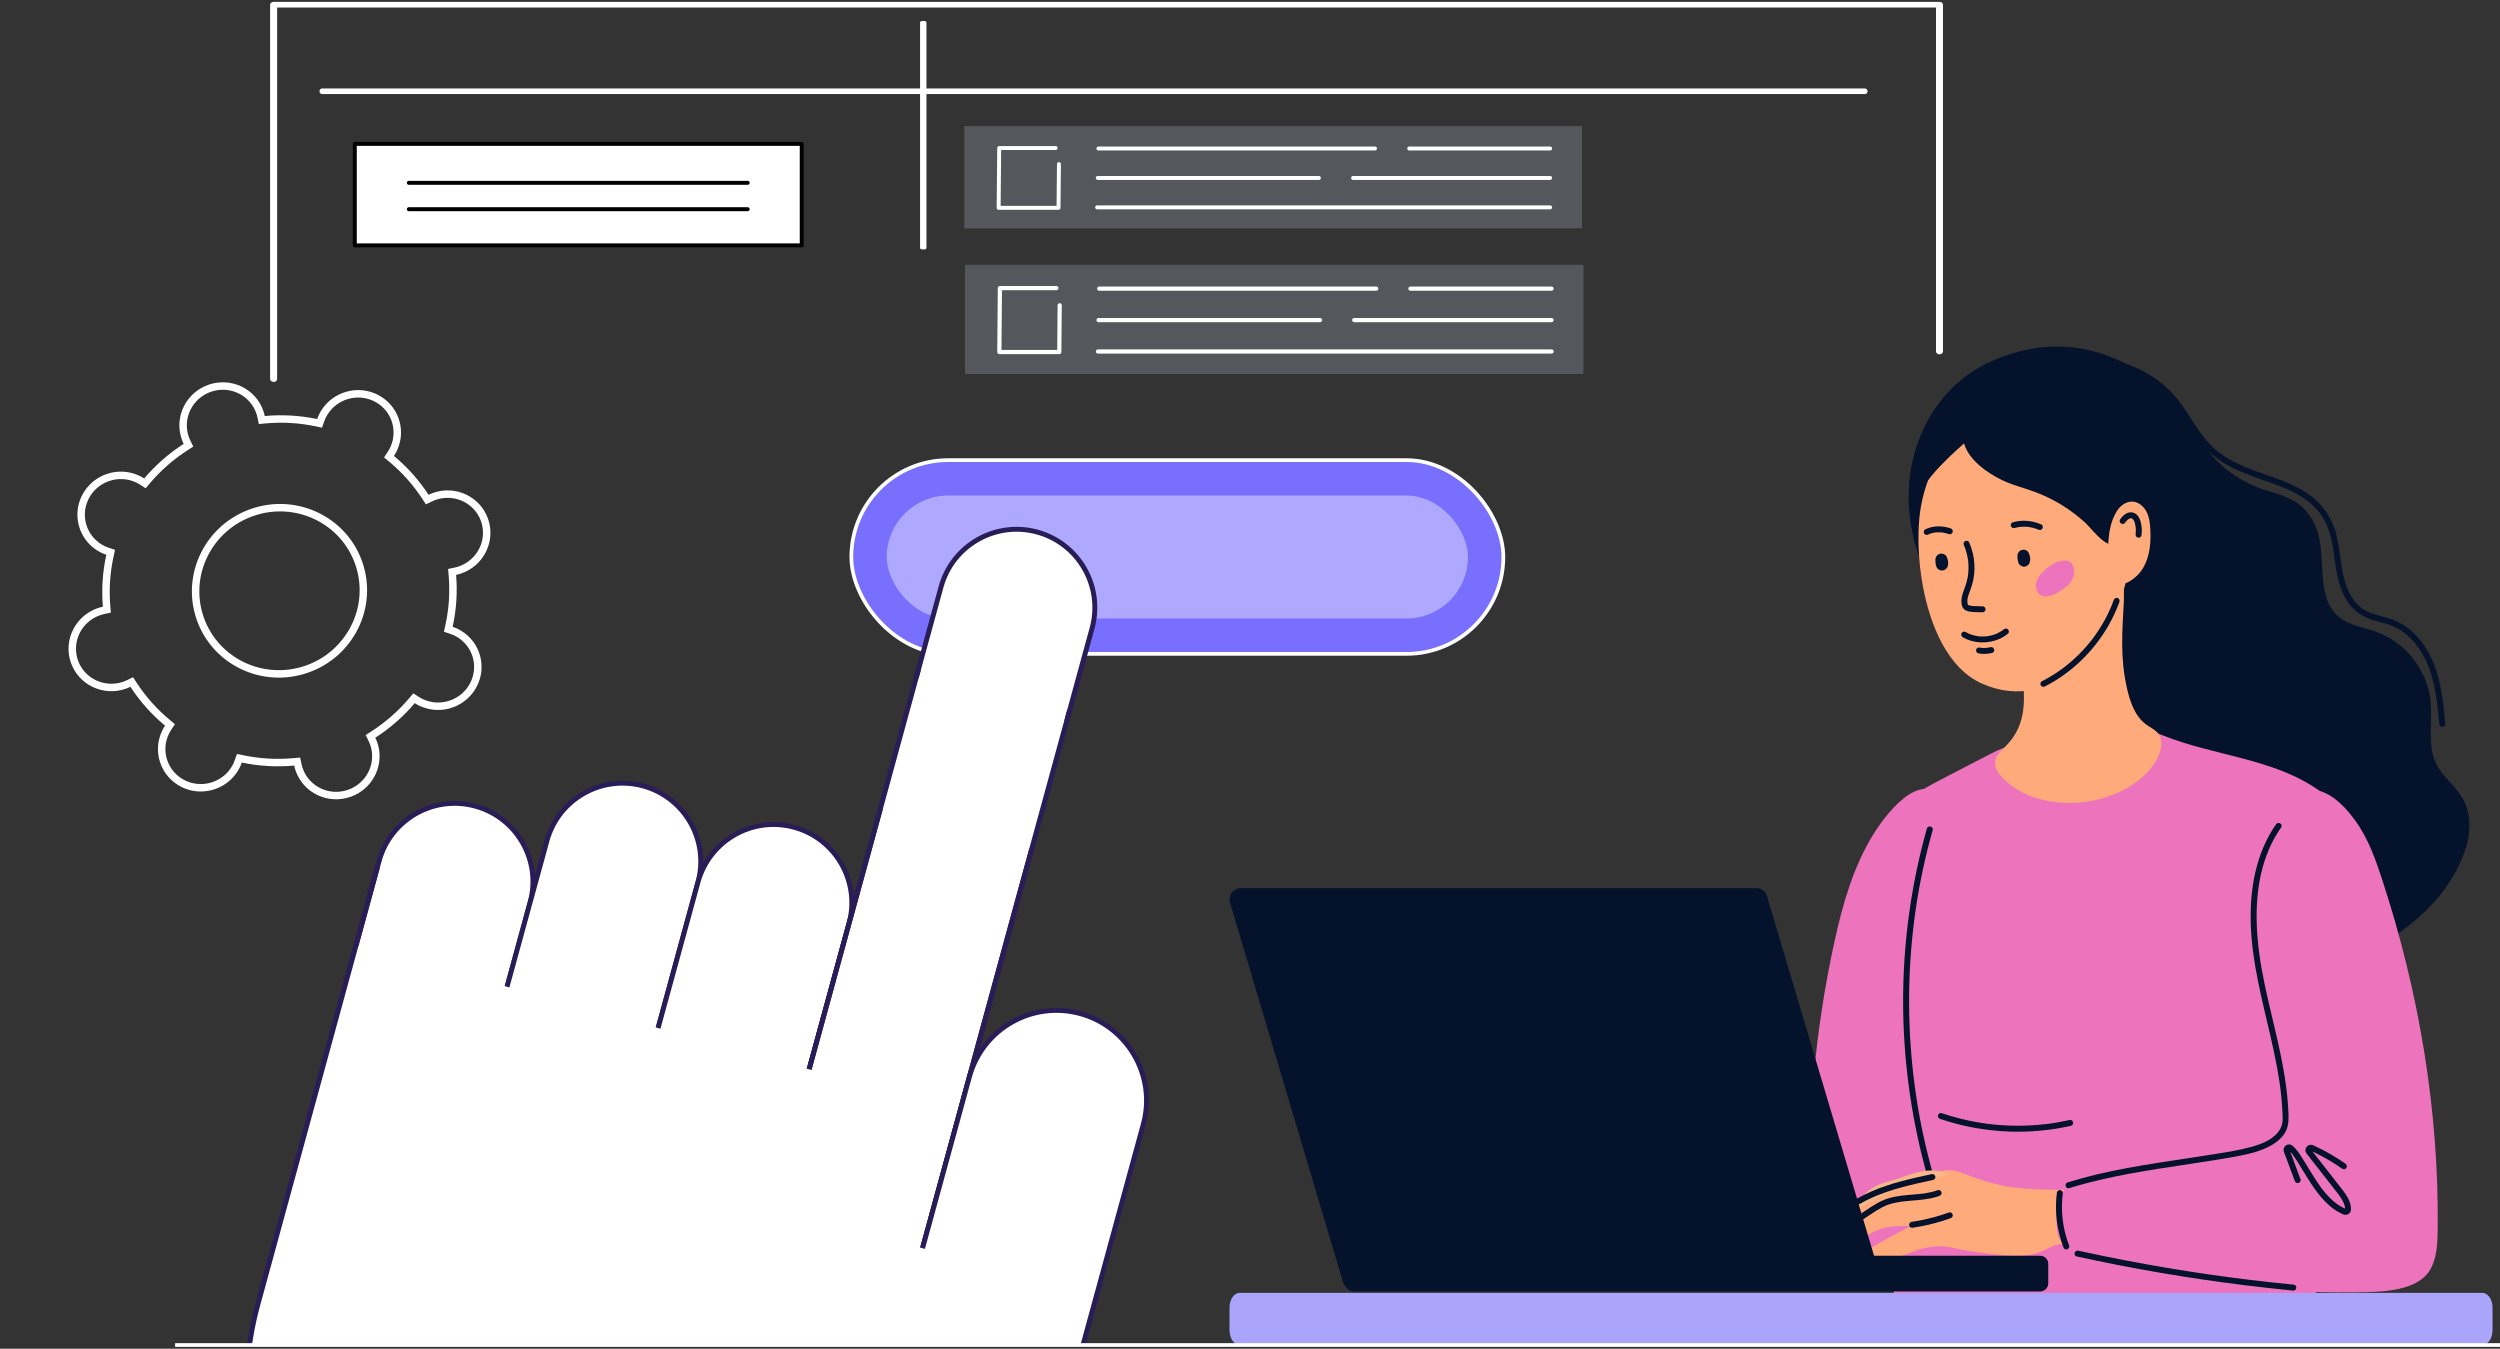 <svg xmlns="http://www.w3.org/2000/svg" width="671" height="362" viewBox="0 0 671 362" fill="none"><rect x="0" y="0" width="671" height="362" fill="#333333" stroke="none"/><path d="M560.44 93.931C570.029 96.057 578.894 101.697 584.828 109.576C587.888 113.641 590.226 118.238 593.548 122.092C597.641 126.844 603.11 130.165 609.113 131.902C614.326 133.409 618.044 134.841 620.897 140C625.256 147.879 620.797 159.681 627.669 165.502C630.524 167.92 634.49 168.384 638.003 169.671C645.743 172.507 651.556 180.006 652.377 188.207C652.942 193.853 651.387 199.92 653.9 205.008C655.64 208.534 659.077 210.956 661.008 214.38C663.255 218.363 663.2 223.337 661.8 227.692C657.736 240.341 647.025 249.49 635.637 255.362C622.893 261.932 609.393 265.913 595.501 259.676C586.015 255.419 578.918 246.936 574.415 237.563C566.912 221.948 568.942 198.476 554.368 186.975C548.624 182.442 541.006 180.919 535.042 176.68C529.061 172.428 523.866 164.92 519.812 158.905C514.876 151.581 512.296 142.153 512.281 133.375C512.253 117.692 520.556 102.751 535.229 96.642C539.392 94.908 543.775 93.656 548.26 93.191C552.339 92.77 556.453 93.046 560.44 93.931Z" fill="#04122B"></path><path d="M515.992 156.698C517.968 167.952 522.81 179.362 531.858 183.43C552.051 192.512 568.279 170.745 571.07 153.73C572.294 146.265 572.939 138.623 571.85 131.137C569.417 114.42 557.346 102.798 539.821 107.222C525.527 110.83 516.555 124.958 515.161 139.009C514.674 143.932 514.868 150.29 515.992 156.698Z" fill="#FFAA7B"></path><path d="M522.304 208.53C517.648 210.941 512.901 213.42 509.27 217.204C504.662 222.008 502.268 228.471 500.2 234.797C497.296 243.665 494.764 252.898 495.483 262.201C496.187 271.319 499.961 279.867 502.869 288.538C509.387 307.969 510.452 326.1 508.33 346.23C508.168 347.757 508.078 349.503 509.147 350.605C510.01 351.495 511.358 351.661 512.592 351.776C523.342 352.782 534.09 353.788 544.838 354.794C552.056 355.468 559.275 356.144 566.51 356.577C582.961 357.565 599.631 357.287 615.689 353.574C617.335 353.192 619.075 352.715 620.195 351.452C621.52 349.957 621.629 347.776 621.647 345.781C621.809 327.291 621.606 309.133 619.309 290.793C618.189 281.855 617.46 272.869 617.122 263.867C616.921 258.483 616.864 253.04 617.984 247.77C619.007 242.963 620.983 238.417 622.424 233.716C623.981 228.641 624.91 223.374 625.187 218.072C625.255 216.79 625.267 215.435 624.641 214.315C624.172 213.475 623.393 212.86 622.613 212.298C610.431 203.526 594.294 202.962 580.384 197.322C578.815 196.687 577.211 195.972 575.521 196.004C574.205 196.027 572.946 196.503 571.701 196.936C563.521 199.784 554.768 200.97 546.122 200.432C541.06 200.116 539.257 199.747 534.693 202.113C530.565 204.253 526.434 206.392 522.304 208.53Z" fill="#ED74BC"></path><path d="M576.191 194.576C573.047 192.371 571.704 188.416 570.864 184.671C569.016 176.437 569.598 169.527 570.058 161.183C570.231 158.047 569.118 146.689 570.844 144.46C563.902 153.414 558.231 163.628 549.398 170.946C543.516 175.818 542.487 174.9 543.042 182.634C543.525 189.39 543.438 195.073 538.334 200.275C537.159 201.474 535.739 202.661 535.506 204.323C535.268 206.005 536.349 207.581 537.526 208.805C547.966 219.667 571.112 216.732 578.673 204.188C580.064 201.878 580.811 198.681 579.048 196.642C578.275 195.751 577.155 195.253 576.191 194.576Z" fill="#FFAA7B"></path><path d="M543.025 130.975C544.019 131.294 545.012 131.612 545.989 131.968C551.124 133.835 555.871 136.758 559.869 140.478C561.467 141.964 567.505 150.187 568.411 143.528C568.736 141.129 572.34 137.654 574.805 139.567C575.659 140.23 576.176 141.233 576.615 142.221C578.341 146.096 578.548 149.975 579.561 153.996C580.324 157.019 581.572 159.703 582.163 162.816C587.097 150.629 581.758 136.056 577.303 124.567C575.546 120.036 573.699 115.447 570.648 111.665C565.49 105.27 557.157 101.803 548.943 101.832C540.729 101.86 532.707 105.168 526.285 110.29C519.161 115.973 512.017 128.646 514.114 138.096C512.702 131.726 523.018 122.718 527.148 119.012C528.415 123.472 533.435 126.996 537.442 128.906C539.236 129.762 541.132 130.369 543.025 130.975Z" fill="#04122B"></path><path d="M548.848 184.242C550.619 183.34 552.32 182.304 553.936 181.145C555.592 179.957 557.167 178.651 558.635 177.237C560.074 175.85 561.41 174.361 562.631 172.781C563.881 171.167 565.023 169.476 566.025 167.698C567.029 165.922 567.892 164.067 568.62 162.161C568.709 161.931 568.793 161.701 568.876 161.469C569.019 161.073 568.716 160.572 568.316 160.481C567.865 160.378 567.482 160.618 567.329 161.043C567.163 161.505 566.986 161.967 566.802 162.423C566.758 162.534 566.713 162.642 566.667 162.753C566.644 162.808 566.621 162.864 566.599 162.917C566.563 163.001 566.631 162.84 566.629 162.844C566.613 162.883 566.597 162.922 566.58 162.962C566.483 163.188 566.383 163.413 566.283 163.638C565.879 164.536 565.442 165.419 564.973 166.286C564.033 168.017 562.966 169.681 561.788 171.261C561.716 171.356 561.645 171.45 561.572 171.545C561.536 171.593 561.501 171.639 561.465 171.688C561.449 171.707 561.433 171.727 561.417 171.748C561.463 171.686 561.506 171.634 561.435 171.727C561.283 171.921 561.13 172.114 560.974 172.306C560.666 172.69 560.349 173.068 560.026 173.439C559.38 174.184 558.708 174.905 558.011 175.602C557.312 176.297 556.589 176.97 555.844 177.614C555.471 177.936 555.093 178.25 554.708 178.559C554.522 178.709 554.335 178.855 554.148 179.001C554.326 178.862 554.169 178.983 554.128 179.015C554.082 179.051 554.034 179.087 553.987 179.124C553.886 179.201 553.784 179.277 553.681 179.352C552.099 180.528 550.431 181.587 548.693 182.514C548.475 182.63 548.257 182.744 548.038 182.857C547.662 183.047 547.525 183.606 547.749 183.955C547.995 184.337 548.447 184.447 548.848 184.242Z" fill="#04122B"></path><path d="M563.87 97.691C568.644 98.395 573.273 99.995 577.286 102.704C579.237 104.021 581.007 105.598 582.554 107.374C584.276 109.355 585.632 111.62 587.065 113.812C588.588 116.137 590.176 118.45 592.102 120.466C593.443 121.867 594.976 123.08 596.621 124.109C599.795 126.092 603.337 127.397 606.846 128.646C610.267 129.862 613.746 131.018 616.91 132.824C619.991 134.584 622.57 137.008 624.166 140.207C626.604 145.097 626.288 150.734 627.676 155.917C628.311 158.281 629.298 160.578 630.834 162.502C632.478 164.56 634.693 165.764 637.186 166.51C638.515 166.907 639.872 167.209 641.188 167.655C642.36 168.052 643.467 168.6 644.5 169.281C646.477 170.581 648.132 172.355 649.44 174.319C652.528 178.952 653.643 184.514 654.269 189.961C654.433 191.405 654.57 192.855 654.706 194.303C654.745 194.735 655.045 195.105 655.508 195.105C655.911 195.105 656.352 194.736 656.311 194.303C655.758 188.4 655.184 182.355 652.701 176.894C650.67 172.427 647.271 168.418 642.668 166.502C640.143 165.452 637.309 165.211 634.896 163.886C632.799 162.736 631.342 160.796 630.347 158.659C627.943 153.504 628.434 147.585 626.706 142.235C625.493 138.477 623.216 135.303 620.05 132.951C617.118 130.775 613.671 129.406 610.265 128.166C606.775 126.896 603.215 125.769 599.889 124.097C598.242 123.269 596.638 122.313 595.205 121.149C593.332 119.627 591.766 117.775 590.365 115.818C588.713 113.514 587.267 111.075 585.646 108.751C584.257 106.762 582.632 104.942 580.786 103.365C577.059 100.182 572.565 98.004 567.816 96.831C566.655 96.544 565.48 96.317 564.298 96.143C563.868 96.08 563.434 96.25 563.31 96.704C563.206 97.082 563.438 97.628 563.87 97.691Z" fill="#04122B"></path><path d="M568.356 136.903C569.263 135.591 570.742 134.563 572.336 134.628C573.957 134.694 575.369 135.885 576.117 137.322C576.866 138.761 577.056 140.42 577.144 142.039C577.329 145.501 577.06 149.115 575.38 152.147C573.702 155.179 570.331 157.474 566.895 157.021C565.784 151.182 564.735 142.13 568.356 136.903Z" fill="#FFAA7B"></path><path d="M570.28 140.393C570.451 140.176 570.626 139.963 570.818 139.764C570.907 139.669 571.002 139.578 571.098 139.491C571.141 139.453 571.198 139.418 571.236 139.375C571.134 139.491 571.143 139.444 571.195 139.407C571.228 139.382 571.262 139.357 571.298 139.334C571.4 139.266 571.507 139.207 571.617 139.152C571.737 139.093 571.573 139.175 571.557 139.177C571.583 139.173 571.621 139.154 571.648 139.145C571.715 139.123 571.785 139.111 571.853 139.093C571.935 139.07 571.753 139.104 571.756 139.104C571.785 139.106 571.821 139.099 571.851 139.097C571.892 139.095 572.01 139.12 572.042 139.102C572.029 139.109 571.838 139.061 571.976 139.093C572.006 139.1 572.035 139.106 572.065 139.113C572.122 139.129 572.179 139.159 572.234 139.17C572.077 139.143 572.102 139.106 572.165 139.143C572.19 139.157 572.216 139.17 572.241 139.184C572.288 139.213 572.338 139.263 572.388 139.282C572.391 139.282 572.254 139.168 572.313 139.225C572.334 139.245 572.357 139.264 572.379 139.284C572.429 139.33 572.475 139.378 572.52 139.428C572.539 139.45 572.559 139.48 572.579 139.498C572.57 139.489 572.463 139.337 572.537 139.444C572.568 139.489 572.6 139.534 572.628 139.58C572.696 139.685 572.757 139.796 572.812 139.908C572.825 139.933 572.921 140.138 572.86 140.008C572.8 139.883 572.876 140.058 572.889 140.09C572.933 140.215 572.974 140.341 573.008 140.47C573.094 140.782 573.156 141.098 573.206 141.415C573.231 141.579 573.21 141.401 573.203 141.388C573.221 141.415 573.217 141.51 573.221 141.545C573.231 141.638 573.238 141.733 573.245 141.827C573.26 142.014 573.267 142.203 573.267 142.392C573.269 142.77 573.244 143.147 573.196 143.521C573.171 143.71 573.303 143.96 573.431 144.088C573.57 144.227 573.798 144.333 573.998 144.324C574.205 144.315 574.421 144.245 574.565 144.088C574.718 143.921 574.772 143.744 574.801 143.521C574.895 142.792 574.893 142.055 574.801 141.326C574.704 140.577 574.547 139.853 574.228 139.163C573.968 138.599 573.538 138.043 572.974 137.757C572.256 137.394 571.476 137.433 570.763 137.788C570.107 138.112 569.59 138.69 569.146 139.259C569.008 139.434 568.91 139.594 568.91 139.826C568.91 140.022 568.998 140.258 569.146 140.393C569.433 140.659 570.003 140.746 570.28 140.393Z" fill="#04122B"></path><path d="M517.536 143.473C517.634 143.425 517.766 143.336 517.875 143.317C517.775 143.358 517.751 143.368 517.809 143.345C517.834 143.334 517.858 143.325 517.883 143.315C517.942 143.292 518.001 143.27 518.062 143.249C518.294 143.167 518.531 143.097 518.772 143.04C518.879 143.015 518.987 142.992 519.098 142.972C519.162 142.96 519.226 142.947 519.291 142.938C519.319 142.933 519.348 142.93 519.374 142.926C519.464 142.912 519.449 142.915 519.33 142.931C519.424 142.892 519.569 142.905 519.67 142.896C519.804 142.885 519.94 142.878 520.073 142.874C520.328 142.867 520.585 142.871 520.84 142.887C520.979 142.896 521.118 142.908 521.258 142.922C521.318 142.93 521.381 142.933 521.439 142.944C521.224 142.903 521.431 142.944 521.468 142.949C522.028 143.037 522.579 143.176 523.118 143.356C523.517 143.488 524.013 143.202 524.106 142.794C524.207 142.352 523.972 141.949 523.546 141.808C521.329 141.07 518.845 141.032 516.724 142.088C516.348 142.275 516.212 142.839 516.437 143.186C516.685 143.572 517.133 143.675 517.536 143.473Z" fill="#04122B"></path><path d="M492.403 252.584C487.101 276.775 484.876 301.637 485.796 326.384C485.892 328.966 486.046 331.643 487.246 333.933C490.056 339.297 497.122 340.396 503.162 340.852C508.013 341.22 513.803 341.166 516.56 337.159C517.992 335.078 518.192 332.417 518.345 329.894C520.387 296.306 522.429 262.717 524.471 229.128C524.717 225.064 524.929 220.803 523.209 217.112C517.311 204.466 506.991 217.249 502.939 223.728C497.482 232.461 494.589 242.606 492.403 252.584Z" fill="#ED74BC"></path><path d="M517.183 222.38C515.169 229.49 513.63 236.733 512.574 244.046C511.517 251.367 510.925 258.75 510.816 266.145C510.706 273.535 511.073 280.933 511.913 288.275C512.751 295.622 514.051 302.918 515.824 310.097C517.595 317.27 519.836 324.328 522.542 331.203C522.879 332.064 523.225 332.92 523.578 333.775C523.743 334.178 524.109 334.456 524.564 334.335C524.945 334.235 525.29 333.748 525.126 333.348C522.333 326.577 519.99 319.624 518.108 312.546C516.221 305.443 514.789 298.215 513.842 290.926C512.897 283.663 512.416 276.34 512.403 269.016C512.389 261.66 512.845 254.302 513.778 247.005C514.704 239.748 516.12 232.551 517.998 225.48C518.235 224.586 518.479 223.696 518.731 222.806C519.014 221.811 517.464 221.387 517.183 222.38Z" fill="#04122B"></path><path d="M540.703 141.72C540.985 141.642 541.266 141.574 541.554 141.519C541.705 141.49 541.858 141.465 542.012 141.442C542.181 141.417 541.842 141.462 542.058 141.437C542.126 141.43 542.194 141.423 542.262 141.416C542.841 141.358 543.426 141.351 544.007 141.394C544.143 141.403 544.277 141.416 544.412 141.43C544.46 141.435 544.724 141.453 544.489 141.437C544.564 141.442 544.642 141.46 544.719 141.473C545.006 141.519 545.291 141.578 545.573 141.647C545.857 141.719 546.135 141.801 546.411 141.895C546.54 141.94 546.666 141.986 546.793 142.036C546.866 142.063 546.941 142.09 547.011 142.124C546.807 142.025 547.046 142.14 547.085 142.157C547.289 142.248 547.48 142.3 547.704 142.239C547.89 142.188 548.091 142.043 548.184 141.87C548.368 141.519 548.305 140.955 547.895 140.772C545.507 139.702 542.805 139.465 540.277 140.173C539.872 140.285 539.583 140.745 539.717 141.159C539.849 141.572 540.27 141.842 540.703 141.72Z" fill="#04122B"></path><path d="M527.113 146.338C527.136 146.39 527.16 146.443 527.183 146.497C527.263 146.679 527.117 146.333 527.192 146.516C527.234 146.623 527.279 146.73 527.32 146.837C527.404 147.053 527.482 147.271 527.555 147.488C527.696 147.907 527.819 148.332 527.925 148.762C528.028 149.191 528.115 149.625 528.183 150.062C528.192 150.119 528.201 150.176 528.21 150.233C528.217 150.276 528.254 150.472 528.213 150.247C528.233 150.36 528.242 150.477 528.254 150.59C528.279 150.82 528.299 151.05 528.315 151.28C528.374 152.171 528.358 153.068 528.269 153.957C528.258 154.062 528.246 154.167 528.233 154.272C528.228 154.317 528.208 154.515 528.233 154.288C528.226 154.345 528.217 154.402 528.208 154.459C528.174 154.686 528.135 154.914 528.092 155.141C528.008 155.574 527.907 156.004 527.785 156.43C527.279 158.217 526.238 159.974 526.471 161.894C526.523 162.317 526.594 162.741 526.822 163.11C527.079 163.526 527.459 163.785 527.905 163.961C528.417 164.163 528.987 164.213 529.53 164.254C530.391 164.321 531.258 164.325 532.121 164.332C532.542 164.336 532.943 163.959 532.923 163.53C532.904 163.091 532.57 162.731 532.121 162.727C531.347 162.72 530.571 162.715 529.799 162.668C529.662 162.659 529.522 162.649 529.385 162.636C529.316 162.631 529.248 162.624 529.18 162.616C529.103 162.608 528.854 162.561 529.171 162.616C528.966 162.581 528.763 162.552 528.563 162.493C528.485 162.47 528.41 162.438 528.333 162.413C528.647 162.515 528.39 162.438 528.297 162.381C528.265 162.361 528.237 162.34 528.206 162.32C528.158 162.29 528.401 162.488 528.288 162.381C528.205 162.301 528.096 162.117 528.265 162.383C528.233 162.331 528.196 162.281 528.167 162.226C528.128 162.151 528.096 162.012 528.196 162.306C528.185 162.272 528.171 162.238 528.158 162.204C528.108 162.056 528.082 161.903 528.057 161.748C528.039 161.63 528.085 161.99 528.073 161.871C528.069 161.823 528.062 161.776 528.058 161.728C528.049 161.63 528.046 161.532 528.044 161.434C528.042 161.316 528.044 161.199 528.053 161.081C528.055 161.042 528.058 161.003 528.062 160.963C528.065 160.91 528.064 160.657 528.067 160.885C528.064 160.683 528.146 160.441 528.196 160.246C528.253 160.015 528.322 159.784 528.395 159.556C528.681 158.688 529.046 157.846 529.301 156.967C529.81 155.224 530.024 153.381 529.936 151.567C529.835 149.475 529.348 147.44 528.501 145.528C528.329 145.142 527.737 145.024 527.402 145.24C527.003 145.496 526.931 145.926 527.113 146.338Z" fill="#04122B"></path><path d="M526.788 171.02C529.736 172.75 533.435 172.86 536.552 171.526C537.422 171.154 538.216 170.656 538.952 170.06C539.281 169.796 539.248 169.197 538.952 168.926C538.603 168.605 538.166 168.643 537.816 168.926C537.784 168.953 537.725 168.983 537.701 169.019C537.729 168.997 537.758 168.974 537.784 168.953C537.759 168.972 537.733 168.994 537.706 169.014C537.64 169.062 537.574 169.112 537.506 169.158C537.346 169.274 537.18 169.381 537.012 169.486C536.689 169.684 536.356 169.862 536.012 170.021C535.967 170.041 535.923 170.06 535.876 170.082C535.826 170.103 535.669 170.15 535.887 170.078C535.81 170.103 535.735 170.141 535.659 170.171C535.475 170.242 535.288 170.308 535.1 170.369C534.74 170.485 534.373 170.581 534 170.656C533.824 170.693 533.643 170.724 533.465 170.75C533.408 170.759 533.24 170.763 533.481 170.75C533.433 170.752 533.383 170.763 533.335 170.768C533.237 170.779 533.137 170.79 533.039 170.799C532.661 170.831 532.281 170.843 531.901 170.834C531.721 170.829 531.539 170.82 531.359 170.808C531.259 170.799 531.161 170.79 531.063 170.781C531.029 170.777 530.997 170.774 530.965 170.768C530.904 170.763 530.683 170.711 530.933 170.767C530.564 170.684 530.187 170.642 529.818 170.545C529.404 170.438 529 170.301 528.602 170.144C528.436 170.078 528.775 170.221 528.611 170.148C528.566 170.128 528.522 170.108 528.475 170.089C528.372 170.041 528.267 169.991 528.163 169.941C527.972 169.845 527.783 169.741 527.598 169.632C527.236 169.42 526.703 169.538 526.501 169.921C526.296 170.306 526.401 170.792 526.788 171.02Z" fill="#04122B"></path><path d="M530.958 175.352C532.199 175.636 533.437 175.516 534.674 175.252C535.085 175.165 535.363 174.66 535.234 174.266C535.093 173.831 534.687 173.612 534.246 173.704C534.057 173.745 533.867 173.783 533.676 173.815C533.592 173.829 533.51 173.844 533.426 173.856C533.412 173.858 533.233 173.883 533.374 173.863C533.51 173.845 533.358 173.865 533.328 173.869C533.044 173.902 532.759 173.922 532.474 173.922C532.247 173.924 532.023 173.91 531.798 173.886C531.662 173.872 531.878 173.902 531.898 173.901C531.873 173.902 531.842 173.892 531.818 173.888C531.771 173.881 531.725 173.874 531.678 173.865C531.58 173.847 531.482 173.826 531.384 173.804C530.976 173.71 530.496 173.929 530.396 174.364C530.303 174.773 530.519 175.252 530.958 175.352Z" fill="#04122B"></path><path d="M519.469 150.186C519.451 150.416 519.453 150.648 519.478 150.878C519.519 151.242 519.563 151.607 519.672 151.957C519.726 152.085 519.779 152.214 519.834 152.34C519.934 152.528 520.072 152.679 520.246 152.791C520.348 152.891 520.466 152.961 520.601 152.998C520.792 153.098 520.999 153.145 521.22 153.136C521.363 153.118 521.504 153.098 521.646 153.079C521.775 153.025 521.901 152.972 522.03 152.916C522.217 152.816 522.367 152.679 522.481 152.504C522.622 152.349 522.718 152.167 522.768 151.957C522.846 151.72 522.87 151.458 522.891 151.211C522.9 151.103 522.896 150.996 522.882 150.887C522.852 150.648 522.836 150.395 522.75 150.165C522.668 149.938 522.577 149.696 522.442 149.492C522.34 149.305 522.203 149.153 522.028 149.041C521.873 148.898 521.691 148.804 521.482 148.754C521.268 148.686 521.056 148.677 520.842 148.725C520.628 148.734 520.43 148.799 520.245 148.914C520.136 148.998 520.029 149.082 519.92 149.166C519.72 149.367 519.583 149.603 519.506 149.876C519.488 150.017 519.469 150.159 519.449 150.302C519.451 150.591 519.524 150.862 519.669 151.112C519.717 151.185 519.758 151.261 519.793 151.342C519.738 151.213 519.685 151.085 519.631 150.958C519.677 151.072 519.711 151.19 519.729 151.313C519.71 151.17 519.69 151.03 519.672 150.887C519.688 151.017 519.69 151.147 519.674 151.277C519.692 151.135 519.711 150.992 519.731 150.849C519.718 150.937 519.699 151.021 519.672 151.104C520.703 151.104 521.735 151.104 522.768 151.104C522.711 150.919 522.67 150.73 522.643 150.539C522.661 150.682 522.681 150.823 522.7 150.965C522.665 150.707 522.659 150.446 522.681 150.186C522.688 149.965 522.643 149.76 522.542 149.567C522.477 149.369 522.367 149.196 522.21 149.052C522.064 148.895 521.892 148.784 521.693 148.718C521.502 148.618 521.295 148.572 521.074 148.581C520.933 148.601 520.79 148.618 520.648 148.638C520.377 148.715 520.139 148.852 519.94 149.052C519.856 149.159 519.772 149.268 519.688 149.376C519.544 149.626 519.471 149.897 519.469 150.186Z" fill="#04122B"></path><path d="M541.488 149.139C541.469 149.369 541.472 149.601 541.497 149.831C541.538 150.195 541.583 150.559 541.692 150.91C541.745 151.038 541.799 151.167 541.852 151.293C541.954 151.481 542.091 151.632 542.266 151.745C542.366 151.844 542.485 151.912 542.621 151.951C542.812 152.051 543.018 152.098 543.24 152.089C543.38 152.069 543.523 152.051 543.666 152.032C543.794 151.978 543.921 151.925 544.049 151.869C544.236 151.77 544.386 151.632 544.5 151.456C544.641 151.302 544.738 151.119 544.788 150.91C544.864 150.673 544.889 150.411 544.911 150.165C544.92 150.056 544.914 149.947 544.902 149.84C544.871 149.601 544.854 149.348 544.77 149.118C544.686 148.891 544.595 148.649 544.461 148.444C544.36 148.256 544.222 148.107 544.047 147.994C543.892 147.852 543.71 147.755 543.502 147.707C543.288 147.639 543.074 147.63 542.862 147.679C542.648 147.687 542.448 147.752 542.264 147.868C542.155 147.951 542.047 148.035 541.94 148.119C541.74 148.319 541.602 148.556 541.526 148.827C541.506 148.97 541.488 149.112 541.469 149.255C541.471 149.544 541.542 149.815 541.688 150.065C541.736 150.138 541.777 150.214 541.811 150.295C541.758 150.166 541.704 150.038 541.651 149.911C541.697 150.025 541.729 150.143 541.747 150.266C541.729 150.124 541.709 149.983 541.69 149.84C541.708 149.97 541.71 150.1 541.692 150.231C541.711 150.088 541.731 149.945 541.75 149.803C541.738 149.89 541.718 149.974 541.692 150.058C542.722 150.058 543.755 150.058 544.788 150.058C544.73 149.872 544.688 149.683 544.661 149.492C544.681 149.635 544.7 149.776 544.72 149.918C544.684 149.66 544.677 149.399 544.698 149.139C544.707 148.918 544.661 148.713 544.561 148.52C544.497 148.322 544.386 148.149 544.229 148.005C544.083 147.848 543.912 147.737 543.712 147.671C543.521 147.572 543.314 147.525 543.093 147.534C542.951 147.554 542.81 147.572 542.667 147.591C542.394 147.668 542.159 147.805 541.959 148.005C541.875 148.112 541.792 148.221 541.708 148.329C541.561 148.579 541.49 148.85 541.488 149.139Z" fill="#04122B"></path><path d="M556.199 155.524C556.804 154.335 556.886 152.99 556.308 151.649C555.6 150.007 553.413 150.369 552.024 150.907C550.826 151.373 549.776 152.157 548.825 153.022C548.085 153.696 547.384 154.438 546.922 155.326C545.815 157.454 546.598 160.197 549.349 160.07C550.528 160.016 551.612 159.442 552.622 158.832C553.597 158.24 554.557 157.596 555.331 156.757C555.685 156.371 555.978 155.958 556.199 155.524Z" fill="#ED74BC"></path><path d="M669 350.99V357.01C669 359.213 667.777 361 666.268 361H332.732C331.223 361 330 359.213 330 357.01V350.99C330 348.787 331.223 347 332.732 347H666.268C667.777 347 669 348.787 669 350.99Z" fill="#AAA4FB"></path><path d="M520.712 300.307C522.89 301.049 525.107 301.673 527.352 302.174C529.645 302.688 531.967 303.069 534.303 303.335C536.588 303.595 538.886 303.734 541.187 303.749C543.477 303.763 545.767 303.656 548.044 303.428C550.382 303.192 552.709 302.836 555.01 302.349C555.29 302.29 555.571 302.228 555.851 302.165C556.261 302.072 556.541 301.577 556.413 301.177C556.274 300.747 555.864 300.517 555.425 300.617C554.314 300.867 553.196 301.088 552.072 301.279C551.505 301.375 550.936 301.462 550.368 301.545C550.305 301.553 550.241 301.562 550.179 301.569C550.146 301.575 550.114 301.578 550.082 301.584C549.931 301.605 550.08 301.584 550.107 301.58C549.959 301.602 549.811 301.619 549.663 301.637C549.388 301.673 549.114 301.705 548.837 301.737C546.564 301.996 544.276 302.129 541.986 302.144C539.707 302.156 537.428 302.049 535.161 301.823C534.599 301.766 534.038 301.701 533.478 301.632C533.404 301.621 533.33 301.612 533.256 301.603C533.226 301.598 533.035 301.573 533.14 301.587C533.247 301.602 533.139 301.587 533.121 301.586C533.08 301.578 533.037 301.573 532.994 301.568C532.921 301.557 532.846 301.546 532.773 301.537C532.488 301.496 532.204 301.454 531.921 301.411C530.794 301.236 529.674 301.031 528.557 300.796C526.328 300.327 524.124 299.738 521.957 299.032C521.684 298.943 521.411 298.852 521.139 298.759C520.741 298.623 520.243 298.914 520.152 299.319C520.051 299.765 520.286 300.161 520.712 300.307Z" fill="#04122B"></path><path d="M528.785 315.635C526.969 314.925 525.129 314.105 523.178 314.092C521.757 314.085 520.373 314.511 519.014 314.932C516.007 315.867 512.999 316.799 509.992 317.734C507.814 318.41 505.63 319.089 503.549 320.02C500.144 321.543 497.075 323.713 494.118 325.984C491.665 327.867 489.273 329.828 486.939 331.854C486.186 332.507 485.382 333.29 485.371 334.285C485.36 335.28 486.769 336.133 487.372 335.342C487.686 336.842 489.341 337.766 490.873 337.723C492.405 337.68 493.813 336.898 495.081 336.036C498.215 333.909 501.013 331.137 504.596 329.912C507.249 329.004 510.117 329.024 512.918 329.054C508.674 331.21 504.514 333.529 500.448 336.004C500.075 336.231 499.69 336.473 499.467 336.849C498.974 337.679 499.545 338.816 500.408 339.246C501.27 339.674 502.295 339.578 503.242 339.4C509.282 338.269 514.761 334.321 520.904 334.486C523.037 334.544 525.12 335.104 527.212 335.519C529.753 336.024 532.33 336.314 534.903 336.607C539.29 337.103 543.906 337.57 547.972 335.847C549.432 335.228 550.795 334.335 552.344 334.003C555.761 333.274 559.105 335.396 562.579 335.754C563.143 330.465 563.706 325.177 564.27 319.888C555.094 318.823 545.819 320.065 536.751 318.057C534.038 317.456 531.372 316.646 528.785 315.635Z" fill="#FFAA7B"></path><path d="M488.261 335.09C490.348 333.706 492.436 332.322 494.525 330.94C496.613 329.556 498.701 328.172 500.789 326.788C501.783 326.13 502.769 325.458 503.785 324.836C504.276 324.534 504.775 324.247 505.289 323.987C505.542 323.86 505.797 323.739 506.056 323.625C506.081 323.614 506.202 323.564 506.098 323.605C506.002 323.644 506.098 323.607 506.114 323.6C506.179 323.573 506.243 323.546 506.307 323.521C506.443 323.468 506.578 323.418 506.715 323.37C507.75 323.001 508.827 322.762 509.911 322.594C510.045 322.573 510.179 322.553 510.312 322.535C510.341 322.53 510.369 322.526 510.398 322.523C510.491 322.508 510.33 322.532 510.328 322.532C510.407 322.524 510.484 322.512 510.56 322.501C510.84 322.467 511.12 322.435 511.4 322.407C511.953 322.35 512.506 322.3 513.061 322.253C515.309 322.063 517.594 321.899 519.766 321.242C520.024 321.164 520.281 321.076 520.535 320.985C520.929 320.841 521.237 320.433 521.096 319.997C520.971 319.61 520.531 319.282 520.108 319.438C519.072 319.814 517.999 320.063 516.911 320.238C516.777 320.26 516.643 320.281 516.51 320.301C516.442 320.31 516.374 320.318 516.308 320.329C516.215 320.342 516.376 320.32 516.378 320.32C516.329 320.324 516.281 320.333 516.233 320.338C515.953 320.374 515.673 320.406 515.391 320.436C514.839 320.495 514.286 320.545 513.731 320.591C511.475 320.784 509.184 320.941 507.003 321.588C505.87 321.925 504.786 322.409 503.759 322.986C502.742 323.559 501.776 324.213 500.804 324.857C498.706 326.246 496.609 327.636 494.512 329.025C492.415 330.414 490.318 331.805 488.22 333.194C487.964 333.364 487.707 333.533 487.45 333.704C487.1 333.934 486.919 334.423 487.163 334.801C487.388 335.151 487.887 335.338 488.261 335.09Z" fill="#04122B"></path><path d="M523.136 315.337C520.909 313.992 518.112 313.937 515.562 314.456C513.014 314.975 510.603 316.014 508.108 316.749C506.562 317.204 504.965 317.548 503.532 318.285C502.155 318.991 500.983 320.034 499.828 321.065C497.228 323.385 494.627 325.703 492.027 328.023C496.311 325.669 500.452 323.54 504.734 321.184C506.044 320.464 507.355 319.743 508.709 319.11C513.276 316.974 518.127 315.904 523.136 315.337Z" fill="#F7B889"></path><path d="M513.412 329.513C516.103 329.119 518.762 328.516 521.356 327.705C522.089 327.477 522.815 327.232 523.536 326.97C523.93 326.829 524.238 326.419 524.097 325.984C523.971 325.597 523.532 325.271 523.109 325.422C520.552 326.348 517.922 327.072 515.252 327.584C514.498 327.728 513.743 327.855 512.984 327.965C512.8 327.992 512.595 328.181 512.504 328.334C512.404 328.506 512.361 328.761 512.424 328.953C512.486 329.148 512.607 329.335 512.793 329.433C512.996 329.54 513.185 329.547 513.412 329.513Z" fill="#04122B"></path><path d="M499.271 323.078C500.443 322.404 501.654 321.799 502.891 321.257C503.045 321.189 503.2 321.123 503.353 321.057C503.391 321.041 503.492 320.995 503.325 321.07C503.36 321.054 503.398 321.039 503.434 321.023C503.525 320.986 503.616 320.948 503.706 320.911C504.017 320.784 504.329 320.661 504.641 320.542C505.269 320.301 505.9 320.073 506.535 319.857C509.11 318.983 511.742 318.298 514.389 317.683C515.878 317.337 517.372 317.013 518.865 316.688C519.277 316.599 519.555 316.098 519.427 315.702C519.286 315.268 518.879 315.046 518.439 315.14C515.76 315.72 513.081 316.303 510.433 317.011C507.756 317.726 505.122 318.578 502.57 319.659C501.162 320.256 499.787 320.929 498.462 321.69C498.096 321.899 497.939 322.427 498.173 322.789C498.41 323.156 498.881 323.301 499.271 323.078Z" fill="#04122B"></path><path d="M615.105 304.551C613.14 293.984 609.908 283.603 608.21 272.898C606.518 262.227 605.459 251.453 605.041 240.657C604.82 234.947 604.801 229.092 606.703 223.705C608.605 218.317 612.792 213.413 618.363 212.147C623.939 210.881 628.828 215.646 632.18 220.277C635.533 224.91 637.505 230.378 639.29 235.81C649.265 266.186 654.666 298.138 654.274 330.108C654.233 333.528 654.097 337.066 652.61 340.146C649.391 346.807 638.871 346.755 632.496 346.855C618.251 347.076 603.986 345.983 589.938 343.615C583.006 342.446 576.128 340.966 569.33 339.181C564.602 337.938 553.885 336.938 552.422 331.688C551.907 329.836 551.903 327.884 551.955 325.963C552.08 321.266 552.404 319.691 556.799 318.175C561.107 316.69 565.474 315.375 569.886 314.234C578.894 311.907 588.093 310.307 597.359 309.464C602.316 309.012 607.353 308.765 612.1 307.263C613.678 306.764 614.058 305.419 615.114 304.597C615.11 304.581 615.108 304.567 615.105 304.551Z" fill="#ED74BC"></path><path d="M617.466 316.527C617.174 315.744 616.881 314.961 616.589 314.176C616.084 312.825 615.58 311.471 615.075 310.118C614.918 309.697 614.759 309.274 614.602 308.851C614.577 308.785 614.552 308.721 614.529 308.655C614.517 308.621 614.511 308.584 614.499 308.552C614.463 308.454 614.513 308.771 614.513 308.625C614.511 308.539 614.554 308.593 614.495 308.723C614.504 308.705 614.51 308.668 614.513 308.65C614.531 308.571 614.577 308.63 614.476 308.739C614.483 308.732 614.511 308.68 614.511 308.677C614.504 308.716 614.379 308.844 614.479 308.727C614.56 308.632 614.308 308.85 614.462 308.743C614.567 308.67 614.262 308.823 614.438 308.755C614.556 308.711 614.331 308.785 614.333 308.766C614.333 308.762 614.397 308.764 614.406 308.764C614.535 308.755 614.294 308.764 614.303 308.75C614.322 308.753 614.34 308.759 614.36 308.764C614.419 308.784 614.385 308.769 614.258 308.721C614.265 308.728 614.328 308.762 614.33 308.762C614.248 308.75 614.196 308.652 614.28 308.727C614.337 308.78 614.394 308.83 614.451 308.884C614.577 309.003 614.7 309.13 614.82 309.258C614.932 309.381 615.043 309.508 615.148 309.636C615.2 309.697 615.248 309.757 615.298 309.82C615.326 309.857 615.421 309.961 615.3 309.822C615.332 309.859 615.359 309.9 615.389 309.939C615.76 310.439 616.099 310.961 616.436 311.485C617.047 312.44 617.636 313.41 618.226 314.378C619.407 316.316 620.593 318.26 621.975 320.065C623.362 321.877 624.928 323.548 626.843 324.811C627.285 325.101 627.746 325.367 628.22 325.602C628.507 325.747 628.81 325.907 629.117 326.005C629.508 326.128 629.966 326.061 630.31 325.845C630.644 325.634 630.909 325.28 630.972 324.885C631.038 324.472 630.997 324.063 630.934 323.651C630.829 322.961 630.567 322.3 630.253 321.677C629.604 320.386 628.659 319.27 627.774 318.137C626.836 316.937 625.9 315.739 624.964 314.539C624.026 313.34 623.089 312.14 622.151 310.942C621.682 310.342 621.215 309.741 620.746 309.142C620.637 309.003 620.528 308.864 620.42 308.725C620.393 308.691 620.366 308.655 620.339 308.621C620.454 308.764 620.389 308.677 620.361 308.637C620.304 308.559 620.416 308.807 620.391 308.714C620.35 308.566 620.379 308.782 620.391 308.793C620.382 308.784 620.389 308.728 620.388 308.714C620.377 308.571 620.352 308.891 620.377 308.796C620.386 308.76 620.418 308.68 620.364 308.802C620.306 308.935 620.345 308.834 620.364 308.812C620.482 308.684 620.223 308.948 620.35 308.825C620.425 308.753 620.413 308.821 620.289 308.866C620.314 308.855 620.347 308.832 620.37 308.818C620.45 308.764 620.193 308.887 620.284 308.857C620.32 308.844 620.411 308.834 620.272 308.851C620.093 308.876 620.273 308.846 620.284 308.86C620.291 308.867 620.059 308.809 620.195 308.85C620.257 308.869 620.297 308.839 620.129 308.814C620.159 308.819 620.216 308.853 620.241 308.866C620.334 308.909 620.427 308.951 620.52 308.994C620.835 309.142 621.147 309.292 621.461 309.445C622.094 309.757 622.722 310.08 623.344 310.415C624.587 311.086 625.804 311.805 626.991 312.57C627.567 312.942 628.138 313.324 628.7 313.716C629.046 313.957 629.606 313.791 629.798 313.429C630.014 313.017 629.878 312.588 629.509 312.331C627.159 310.69 624.682 309.233 622.105 307.978C621.793 307.826 621.479 307.676 621.162 307.53C620.974 307.443 620.783 307.337 620.58 307.293C620.345 307.243 620.111 307.241 619.876 307.304C619.096 307.507 618.592 308.39 618.85 309.16C618.986 309.568 619.309 309.891 619.571 310.226C619.808 310.53 620.045 310.835 620.282 311.138C620.758 311.746 621.235 312.354 621.709 312.964C623.601 315.386 625.499 317.804 627.387 320.229C627.41 320.259 627.434 320.29 627.457 320.32C627.343 320.169 627.426 320.281 627.455 320.318C627.503 320.381 627.549 320.443 627.596 320.506C627.708 320.654 627.819 320.805 627.926 320.957C628.12 321.23 628.307 321.51 628.482 321.797C628.659 322.087 628.825 322.387 628.969 322.695C628.99 322.742 629.112 322.992 629.015 322.794C629.049 322.861 629.074 322.934 629.099 323.004C629.16 323.163 629.213 323.323 629.258 323.486C629.301 323.635 629.336 323.789 629.363 323.944C629.37 323.98 629.376 324.015 629.381 324.051C629.402 324.161 629.365 323.89 629.376 324.001C629.383 324.092 629.393 324.181 629.397 324.272C629.402 324.354 629.402 324.436 629.402 324.518C629.402 324.545 629.392 324.607 629.399 324.627C629.392 324.611 629.447 324.425 629.409 324.545C629.381 324.632 629.386 324.545 629.449 324.472C629.436 324.486 629.418 324.525 629.409 324.545C629.356 324.652 629.442 324.484 629.459 324.479C629.447 324.493 629.433 324.507 629.417 324.522C629.37 324.563 629.399 324.541 629.5 324.457C629.497 324.459 629.438 324.49 629.431 324.498C629.522 324.399 629.591 324.447 629.509 324.463C629.302 324.502 629.682 324.463 629.499 324.459C629.397 324.457 629.688 324.488 629.586 324.47C629.541 324.461 629.483 324.413 629.577 324.473C629.691 324.547 629.572 324.47 629.543 324.457C629.506 324.441 629.47 324.425 629.434 324.409C629.185 324.295 628.939 324.174 628.696 324.044C628.216 323.787 627.753 323.5 627.307 323.188C627.205 323.116 627.105 323.045 627.005 322.97C626.95 322.929 626.893 322.886 626.838 322.845C626.813 322.826 626.727 322.761 626.827 322.836C626.936 322.918 626.822 322.833 626.799 322.813C626.579 322.64 626.364 322.46 626.155 322.276C625.329 321.552 624.578 320.75 623.881 319.905C623.701 319.689 623.537 319.459 623.353 319.247C623.507 319.423 623.367 319.264 623.332 319.216C623.287 319.159 623.243 319.1 623.2 319.043C623.111 318.926 623.025 318.81 622.938 318.692C622.601 318.23 622.273 317.759 621.953 317.285C621.313 316.331 620.705 315.353 620.104 314.374C619.501 313.388 618.906 312.398 618.292 311.419C617.6 310.314 616.906 309.183 616.034 308.209C615.794 307.942 615.539 307.683 615.255 307.464C614.906 307.195 614.478 307.106 614.048 307.198C613.245 307.371 612.767 308.22 612.955 308.998C613.015 309.249 613.135 309.493 613.224 309.734C613.696 310.999 614.167 312.263 614.64 313.527C615.043 314.612 615.448 315.694 615.853 316.777C615.874 316.835 615.895 316.896 615.918 316.955C616.065 317.347 616.468 317.656 616.905 317.515C617.29 317.39 617.623 316.948 617.466 316.527Z" fill="#04122B"></path><path d="M555.378 318.905C566.005 315.588 577.054 314.038 588.029 312.364C592.184 311.729 596.352 311.106 600.484 310.331C603.676 309.73 606.984 308.952 609.813 307.294C611.107 306.534 612.292 305.555 613.123 304.292C614.071 302.853 614.289 301.252 614.244 299.563C614.103 294.086 613.265 288.647 612.17 283.286C610.053 272.938 606.893 262.748 605.964 252.187C605.151 242.96 605.889 233.182 610.467 224.941C611.018 223.948 611.623 222.986 612.272 222.055C612.864 221.207 611.473 220.402 610.886 221.246C605.477 228.996 603.824 238.628 604.102 247.919C604.414 258.28 607.145 268.306 609.451 278.35C610.67 283.672 611.785 289.034 612.318 294.473C612.448 295.802 612.545 297.134 612.602 298.468C612.645 299.452 612.741 300.558 612.563 301.469C612.302 302.791 611.621 303.845 610.622 304.747C608.375 306.776 605.105 307.681 602.187 308.344C598.644 309.147 595.015 309.655 591.43 310.222C580.521 311.948 569.515 313.312 558.836 316.221C557.534 316.576 556.239 316.954 554.95 317.355C553.967 317.662 554.387 319.213 555.378 318.905Z" fill="#04122B"></path><path d="M557.393 337.234C561.133 338.055 564.881 338.832 568.64 339.565C572.398 340.298 576.164 340.986 579.938 341.632C583.694 342.274 587.456 342.871 591.226 343.426C595.048 343.988 598.875 344.507 602.709 344.979C606.51 345.448 610.315 345.873 614.124 346.253C614.597 346.301 615.068 346.347 615.54 346.392C615.972 346.434 616.343 345.994 616.343 345.589C616.343 345.12 615.974 344.829 615.54 344.787C611.747 344.419 607.959 344.009 604.177 343.553C600.428 343.101 596.685 342.606 592.947 342.067C589.176 341.523 585.411 340.935 581.655 340.303C577.898 339.67 574.147 338.994 570.406 338.276C566.664 337.557 562.932 336.794 559.208 335.988C558.745 335.888 558.281 335.786 557.819 335.684C557.396 335.592 556.951 335.813 556.831 336.246C556.721 336.647 556.967 337.14 557.393 337.234Z" fill="#04122B"></path><path d="M555.37 334.342C554.694 332.582 554.188 330.76 553.858 328.903C553.815 328.664 553.776 328.423 553.74 328.183C553.724 328.083 553.71 327.983 553.695 327.883C553.687 327.822 553.678 327.762 553.67 327.701C553.699 327.931 553.665 327.657 553.66 327.614C553.601 327.152 553.555 326.688 553.519 326.223C553.446 325.294 553.417 324.361 553.433 323.428C553.449 322.355 553.528 321.283 553.662 320.216C553.687 320.027 553.555 319.778 553.426 319.649C553.287 319.51 553.059 319.405 552.859 319.414C552.652 319.423 552.436 319.491 552.292 319.649C552.139 319.817 552.085 319.994 552.057 320.216C551.573 324.045 551.85 327.974 552.832 331.705C553.105 332.743 553.437 333.766 553.822 334.769C553.899 334.97 553.999 335.136 554.191 335.248C554.362 335.35 554.616 335.393 554.808 335.33C555.19 335.207 555.53 334.761 555.37 334.342Z" fill="#04122B"></path><path d="M501.734 346.27H363.332C362.011 346.27 360.846 345.403 360.469 344.137L330.126 242.21C329.556 240.295 330.99 238.37 332.988 238.37H471.391C472.712 238.37 473.877 239.239 474.253 240.505L504.596 342.432C505.167 344.347 503.733 346.27 501.734 346.27Z" fill="#04122B"></path><path d="M547.577 346.621H363.281C362.08 346.621 361.105 345.647 361.105 344.447V339.213C361.105 338.013 362.08 337.039 363.281 337.039H547.577C548.778 337.039 549.753 338.013 549.753 339.213V344.447C549.753 345.647 548.778 346.621 547.577 346.621Z" fill="#04122B"></path><rect x="228.5" y="123.5" width="175" height="52" rx="26" fill="#786FFF" stroke="white"></rect><rect x="238" y="133" width="156" height="33" rx="16.5" fill="white" fill-opacity="0.4"></rect><path d="M73.44 102C73.196 102 73 101.881 73 101.736V1.264C73 1.117 73.196 1 73.44 1H520.56C520.804 1 521 1.119 521 1.264V94.337C521 94.484 520.802 94.601 520.56 94.601C520.318 94.601 520.119 94.482 520.119 94.337V1.527H73.881V101.735C73.881 101.881 73.684 101.999 73.44 101.999V102Z" fill="white" stroke="white"></path><path d="M500.569 25H86.429C86.191 25 86 24.775 86 24.5C86 24.225 86.191 24 86.429 24H500.571C500.809 24 501 24.225 501 24.5C501 24.775 500.809 25 500.571 25H500.569Z" fill="white" stroke="white" stroke-width="0.5"></path><path d="M247.804 66.711C247.466 66.711 247.195 66.646 247.195 66.567V6.011C247.195 5.931 247.466 5.867 247.804 5.867C248.141 5.867 248.412 5.932 248.412 6.011V66.567C248.412 66.647 248.138 66.711 247.804 66.711Z" fill="white" stroke="white" stroke-width="0.5"></path><path d="M95.224 65.856L215.18 65.856V38.617L95.224 38.617V65.856Z" fill="white"></path><path d="M215.183 66.38H95.227C94.934 66.38 94.699 66.143 94.699 65.852V38.614C94.699 38.321 94.934 38.086 95.227 38.086H215.183C215.476 38.086 215.711 38.324 215.711 38.614V65.852C215.711 66.145 215.474 66.38 215.183 66.38ZM95.756 65.324H214.655V39.142H95.756V65.324Z" fill="black"></path><path d="M200.685 49.599H109.727C109.435 49.599 109.199 49.362 109.199 49.071C109.199 48.781 109.437 48.543 109.727 48.543H200.685C200.978 48.543 201.213 48.781 201.213 49.071C201.213 49.362 200.978 49.599 200.685 49.599Z" fill="black"></path><path d="M200.685 56.678H109.727C109.435 56.678 109.199 56.44 109.199 56.149C109.199 55.859 109.437 55.621 109.727 55.621H200.685C200.978 55.621 201.213 55.859 201.213 56.149C201.213 56.44 200.978 56.678 200.685 56.678Z" fill="black"></path><path d="M425 71.07H259V100.376H425V71.07Z" fill="#E2EAFF" fill-opacity="0.2"></path><path d="M284.316 95.045H268.224C268.073 95.045 267.929 94.986 267.824 94.878C267.717 94.77 267.66 94.627 267.66 94.475L267.809 77.325C267.811 77.014 268.063 76.766 268.373 76.766H283.542C283.855 76.766 284.106 77.019 284.106 77.33C284.106 77.64 283.852 77.894 283.542 77.894H268.932L268.791 93.914H283.752L283.857 81.931C283.86 81.619 284.137 81.373 284.427 81.373C284.739 81.375 284.988 81.632 284.985 81.942L284.875 94.483C284.873 94.793 284.621 95.042 284.311 95.042L284.316 95.045Z" fill="white"></path><path d="M416.445 78.038H378.556C378.243 78.038 377.992 77.784 377.992 77.474C377.992 77.164 378.246 76.91 378.556 76.91H416.445C416.757 76.91 417.009 77.164 417.009 77.474C417.009 77.784 416.757 78.038 416.445 78.038Z" fill="white"></path><path d="M369.378 78.038H295.029C294.716 78.038 294.465 77.784 294.465 77.474C294.465 77.164 294.716 76.91 295.029 76.91H369.378C369.691 76.91 369.942 77.164 369.942 77.474C369.942 77.784 369.688 78.038 369.378 78.038Z" fill="white"></path><path d="M416.445 86.476H363.474C363.161 86.476 362.91 86.222 362.91 85.912C362.91 85.602 363.164 85.348 363.474 85.348H416.445C416.757 85.348 417.009 85.602 417.009 85.912C417.009 86.222 416.757 86.476 416.445 86.476Z" fill="white"></path><path d="M354.296 86.476H294.857C294.544 86.476 294.293 86.222 294.293 85.912C294.293 85.602 294.547 85.348 294.857 85.348H354.296C354.608 85.348 354.86 85.602 354.86 85.912C354.86 86.222 354.608 86.476 354.296 86.476Z" fill="white"></path><path d="M416.444 94.901H294.685C294.372 94.901 294.121 94.648 294.121 94.337C294.121 94.027 294.375 93.773 294.685 93.773H416.444C416.757 93.773 417.008 94.027 417.008 94.337C417.008 94.648 416.757 94.901 416.444 94.901Z" fill="white"></path><path d="M424.611 33.855H258.824V61.3H424.611V33.855Z" fill="#E2EAFF" fill-opacity="0.2"></path><path d="M284.108 56.318H268.036C267.894 56.318 267.76 56.262 267.662 56.161C267.561 56.061 267.505 55.926 267.508 55.785L267.659 39.723C267.662 39.432 267.897 39.199 268.187 39.199H283.337C283.63 39.199 283.865 39.437 283.865 39.727C283.865 40.018 283.63 40.256 283.337 40.256H268.711L268.571 55.259H283.584L283.69 44.037C283.692 43.746 283.93 43.514 284.218 43.514H284.223C284.516 43.516 284.749 43.756 284.746 44.047L284.636 55.794C284.633 56.085 284.398 56.318 284.108 56.318Z" fill="white"></path><path d="M416.064 40.388H378.223C377.931 40.388 377.695 40.151 377.695 39.86C377.695 39.57 377.931 39.332 378.223 39.332H416.064C416.357 39.332 416.592 39.57 416.592 39.86C416.592 40.151 416.354 40.388 416.064 40.388Z" fill="white"></path><path d="M369.054 40.388H294.802C294.509 40.388 294.273 40.151 294.273 39.86C294.273 39.57 294.511 39.332 294.802 39.332H369.054C369.347 39.332 369.582 39.57 369.582 39.86C369.582 40.151 369.347 40.388 369.054 40.388Z" fill="white"></path><path d="M416.062 48.287H363.161C362.868 48.287 362.633 48.049 362.633 47.759C362.633 47.468 362.868 47.23 363.161 47.23H416.062C416.355 47.23 416.59 47.468 416.59 47.759C416.59 48.049 416.353 48.287 416.062 48.287Z" fill="white"></path><path d="M353.996 48.287H294.634C294.341 48.287 294.105 48.049 294.105 47.759C294.105 47.468 294.343 47.23 294.634 47.23H353.996C354.289 47.23 354.524 47.468 354.524 47.759C354.524 48.049 354.289 48.287 353.996 48.287Z" fill="white"></path><path d="M416.062 56.178H294.462C294.169 56.178 293.934 55.94 293.934 55.649C293.934 55.359 294.171 55.121 294.462 55.121H416.062C416.355 55.121 416.59 55.359 416.59 55.649C416.59 55.94 416.353 56.178 416.062 56.178Z" fill="white"></path><mask id="mask0_5097_1569" style="mask-type:alpha" maskUnits="userSpaceOnUse" x="22" y="119" width="366" height="242"><rect width="365.674" height="242" transform="matrix(-1 0 0 1 387.676 119)" fill="#D9D9D9"></rect></mask><g mask="url(#mask0_5097_1569)"><path d="M127.569 216.365C116.375 213.305 104.82 219.898 101.76 231.092L69.611 348.684L110.15 359.767L142.299 242.176C145.359 230.982 138.766 219.427 127.572 216.366L127.569 216.365Z" fill="white"></path><path d="M109.975 360.404L69.436 349.321C69.085 349.225 68.881 348.863 68.976 348.515L101.125 230.923C104.276 219.399 116.216 212.583 127.744 215.734C139.271 218.886 146.084 230.826 142.933 242.353L110.784 359.945C110.688 360.296 110.326 360.5 109.978 360.404L109.975 360.404ZM70.415 348.228L109.689 358.965L141.664 242.007C144.624 231.181 138.223 219.963 127.397 217.003C116.571 214.043 105.351 220.441 102.39 231.269L70.415 348.228Z" fill="#281D57"></path><path d="M172.612 210.947C161.418 207.887 149.863 214.481 146.803 225.674L98.893 400.915L139.432 411.999L187.342 236.758C190.402 225.564 183.809 214.009 172.615 210.948L172.612 210.947Z" fill="white"></path><path d="M139.258 412.635L98.718 401.552C98.367 401.456 98.163 401.094 98.258 400.746L146.168 225.505C149.319 213.981 161.259 207.165 172.787 210.317C184.314 213.468 191.127 225.408 187.976 236.935L140.067 412.173C139.971 412.524 139.612 412.729 139.261 412.633L139.258 412.635ZM99.697 400.46L138.968 411.196L186.704 236.588C189.665 225.759 183.263 214.544 172.437 211.584C161.611 208.624 150.393 215.026 147.433 225.851L99.698 400.457L99.697 400.46Z" fill="#281D57"></path><path d="M213.155 222.041C201.961 218.981 190.406 225.574 187.346 236.768L130.128 446.057L170.667 457.14L227.885 247.851C230.945 236.657 224.352 225.102 213.158 222.042L213.155 222.041Z" fill="white"></path><path d="M170.491 457.776L129.952 446.693C129.601 446.597 129.397 446.235 129.492 445.887L186.711 236.595C189.862 225.071 201.802 218.255 213.33 221.406C224.857 224.558 231.67 236.498 228.519 248.025L171.301 457.314C171.205 457.665 170.843 457.869 170.495 457.774L170.491 457.776ZM130.931 445.597L170.202 456.334L227.247 247.678C230.208 236.849 223.806 225.634 212.98 222.674C202.154 219.714 190.936 226.115 187.976 236.941L130.931 445.597Z" fill="#281D57"></path><path d="M278.382 142.799C267.188 139.739 255.632 146.332 252.572 157.526L192.201 378.348L232.74 389.431L293.111 168.612C296.171 157.418 289.578 145.863 278.384 142.803L278.382 142.799Z" fill="white"></path><path d="M232.565 390.07L192.026 378.987C191.675 378.891 191.471 378.529 191.566 378.181L235.614 217.065C235.71 216.714 236.069 216.509 236.42 216.605C236.771 216.701 236.975 217.063 236.88 217.411L193.006 377.892L232.277 388.628L276.199 227.969C276.295 227.618 276.654 227.413 277.005 227.509C277.356 227.605 277.56 227.967 277.465 228.315L233.369 389.607C233.273 389.958 232.914 390.162 232.563 390.066L232.565 390.07Z" fill="#281D57"></path><path d="M242.749 352.824L202.21 341.741C201.859 341.645 201.655 341.283 201.75 340.935L245.798 179.819C245.894 179.468 246.253 179.263 246.604 179.359C246.954 179.455 247.158 179.817 247.063 180.165L203.189 340.645L242.46 351.382L286.383 190.723C286.479 190.372 286.838 190.167 287.189 190.263C287.54 190.359 287.744 190.721 287.649 191.069L243.553 352.361C243.457 352.711 243.098 352.916 242.747 352.82L242.749 352.824Z" fill="#281D57"></path><path d="M286.223 193.805C285.872 193.709 285.668 193.347 285.763 192.999L292.478 168.439C295.438 157.611 289.036 146.395 278.21 143.436C267.385 140.476 256.167 146.877 253.207 157.703L246.632 181.753C246.536 182.104 246.174 182.308 245.826 182.213C245.478 182.118 245.271 181.755 245.366 181.407L251.941 157.357C255.092 145.832 267.032 139.017 278.56 142.168C290.088 145.32 296.901 157.259 293.749 168.787L287.035 193.346C286.939 193.697 286.58 193.902 286.229 193.806L286.223 193.805Z" fill="#281D57"></path><path d="M289.909 272.043C277.024 268.52 263.722 276.11 260.2 288.995L225.554 415.719L281.716 393.744L306.865 301.753C310.388 288.868 302.797 275.566 289.912 272.043L289.909 272.043Z" fill="white"></path><path d="M225.379 416.355C225.282 416.329 225.19 416.279 225.113 416.211C224.929 416.047 224.854 415.791 224.92 415.55L259.565 288.826C263.178 275.61 276.868 267.799 290.084 271.412C303.3 275.025 311.109 288.714 307.496 301.93L282.346 393.921C282.291 394.122 282.145 394.283 281.951 394.36L225.79 416.335C225.655 416.387 225.511 416.394 225.379 416.358L225.379 416.355ZM289.737 272.68C277.22 269.258 264.255 276.656 260.833 289.173L226.533 414.634L281.168 393.256L306.231 301.581C309.653 289.064 302.255 276.099 289.738 272.677L289.737 272.68Z" fill="#281D57"></path><path d="M241.225 333.287L241.797 293.76L95.551 253.777L69.197 350.172C56.925 395.06 83.367 441.394 128.252 453.665L174.521 466.315C219.409 478.587 265.743 452.146 278.015 407.26L294.272 347.793L241.222 333.29L241.225 333.287Z" fill="white"></path><path d="M174.35 466.94L128.081 454.29C82.92 441.944 56.219 395.155 68.567 349.988L100.616 232.762C100.712 232.411 101.071 232.206 101.422 232.302C101.773 232.398 101.977 232.76 101.882 233.108L69.833 350.334C57.676 394.799 83.962 440.866 128.428 453.022L174.696 465.671C219.162 477.828 265.228 451.542 277.385 407.077L293.623 347.681C293.719 347.33 294.078 347.126 294.429 347.222C294.779 347.317 294.983 347.679 294.888 348.027L278.65 407.423C266.303 452.587 219.511 479.287 174.347 466.939L174.35 466.94Z" fill="#281D57"></path></g><path d="M47 361H671" stroke="white"></path><path d="M56.33 104.194C61.875 102.288 67.876 105.188 69.749 110.639C69.885 111.034 69.99 111.442 70.08 111.866L70.264 112.734L71.149 112.654C75.822 112.229 80.46 112.512 84.921 113.444L85.777 113.624L86.068 112.799C86.177 112.492 86.293 112.193 86.424 111.904L86.559 111.618C89.064 106.568 95.103 104.362 100.245 106.522L100.74 106.745C105.811 109.184 107.986 115.13 105.77 120.23L105.542 120.72C105.354 121.098 105.136 121.463 104.896 121.828L104.406 122.576L105.094 123.147C108.583 126.038 111.658 129.463 114.189 133.35L114.67 134.089L115.463 133.706C115.858 133.515 116.25 133.344 116.653 133.206C122.199 131.3 128.2 134.2 130.073 139.65C131.946 145.1 128.994 151.076 123.448 152.982C123.045 153.121 122.632 153.227 122.202 153.319L121.342 153.505L121.416 154.383C121.81 159.005 121.489 163.596 120.514 168.021L120.321 168.895L121.17 169.183C121.48 169.288 121.78 169.401 122.071 169.528L122.359 169.659C127.43 172.098 129.605 178.044 127.389 183.144L127.161 183.636C124.656 188.685 118.617 190.891 113.475 188.731L112.98 188.509L112.98 188.508L112.696 188.365C112.416 188.218 112.142 188.054 111.867 187.878L111.13 187.406L110.565 188.074C107.619 191.551 104.134 194.625 100.187 197.163L99.44 197.644L99.829 198.442C100.019 198.832 100.186 199.217 100.323 199.613C102.195 205.063 99.245 211.04 93.699 212.945C88.153 214.851 82.152 211.951 80.279 206.5C80.143 206.104 80.038 205.697 79.949 205.274L79.765 204.405L78.88 204.484C74.207 204.909 69.569 204.626 65.107 203.694L64.252 203.515L63.96 204.34C63.852 204.647 63.735 204.945 63.605 205.234L63.47 205.521C60.965 210.57 54.925 212.776 49.783 210.617L49.289 210.394C44.054 207.877 41.904 201.623 44.486 196.419C44.673 196.041 44.892 195.676 45.132 195.311L45.623 194.563L44.934 193.991C41.445 191.101 38.37 187.676 35.839 183.789L35.358 183.05L34.565 183.433C34.17 183.625 33.778 183.795 33.375 183.933C27.829 185.839 21.828 182.939 19.955 177.488C18.083 172.039 21.034 166.063 26.579 164.157C26.982 164.019 27.397 163.912 27.826 163.82L28.687 163.634L28.612 162.756C28.219 158.134 28.54 153.542 29.514 149.118L29.706 148.244L28.86 147.956C28.446 147.815 28.049 147.662 27.669 147.479L27.669 147.479C22.598 145.04 20.422 139.094 22.638 133.994L22.867 133.503C25.453 128.292 31.804 126.109 37.047 128.63L37.048 128.631C37.334 128.768 37.611 128.923 37.887 129.09L38.161 129.261L38.899 129.733L39.463 129.065C42.409 125.587 45.893 122.514 49.841 119.976L50.588 119.495L50.199 118.697C50.01 118.308 49.842 117.922 49.706 117.526C47.833 112.076 50.784 106.099 56.33 104.194ZM67.776 137.505C56.016 141.546 49.7 154.248 53.701 165.893C57.703 177.537 70.493 183.675 82.253 179.634C94.012 175.594 100.329 162.89 96.328 151.245C92.326 139.601 79.536 133.464 67.776 137.505Z" stroke="white" stroke-width="2"></path></svg>